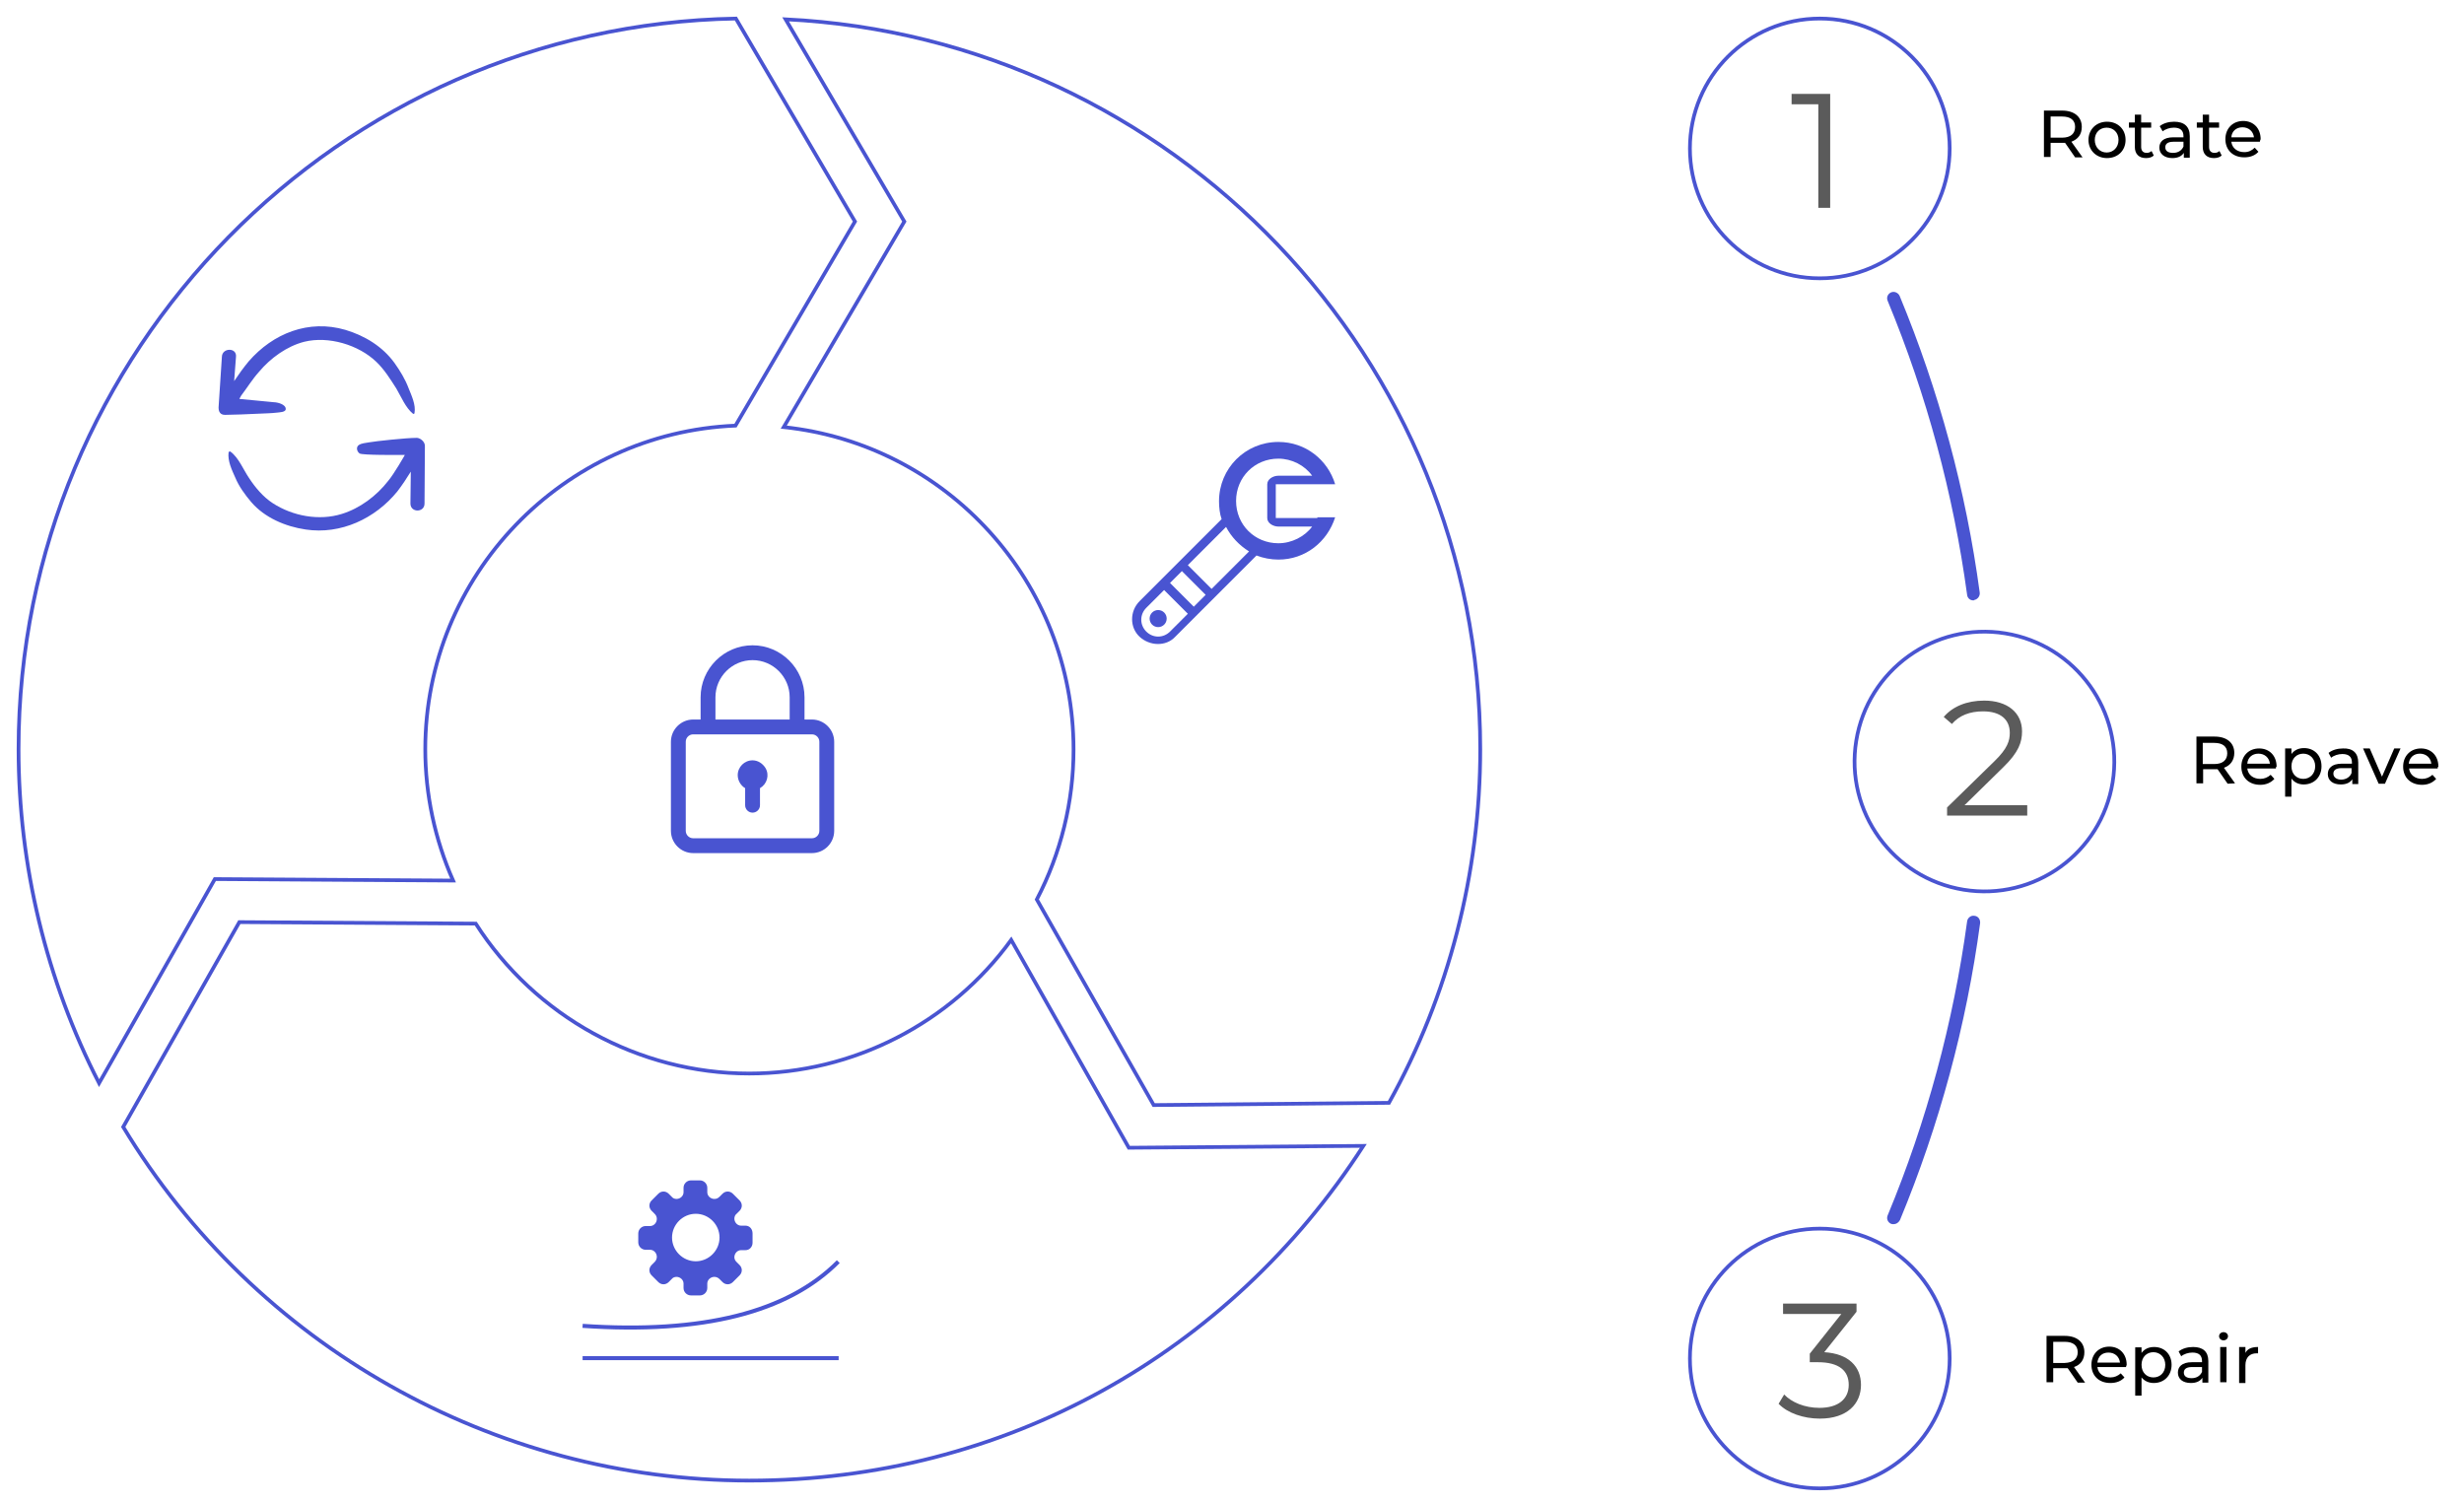 <?xml version="1.0" encoding="utf-8"?>
<!-- Generator: Adobe Illustrator 27.1.1, SVG Export Plug-In . SVG Version: 6.00 Build 0)  -->
<svg version="1.1" id="Layer_1" xmlns="http://www.w3.org/2000/svg" xmlns:xlink="http://www.w3.org/1999/xlink" x="0px" y="0px"
	 viewBox="0 0 664 405" style="enable-background:new 0 0 664 405;" xml:space="preserve">
<style type="text/css">
	.st0{fill:none;stroke:#4954D1;stroke-miterlimit:10;}
	.st1{fill:#5B5B5B;}
	.st2{fill:#4954D1;}
	.st3{fill:none;stroke:#4954D1;stroke-width:1.09;stroke-miterlimit:10;}
</style>
<g>
	<g id="Arrows">
		<g id="_3">
			<path class="st0" d="M272.5,253.3c-16.3,22.4-42.6,36-70.6,36c-29.8,0-57.7-15.4-73.7-40.4l-63.7-0.4l-31.3,55.2
				c35.6,58.9,99.9,95.3,168.7,95.3s129.4-34.3,165.5-90.2l-63.2,0.5L272.5,253.3L272.5,253.3z"/>
		</g>
		<g id="_2">
			<path class="st0" d="M374.3,297.2c16.1-29,24.6-61.9,24.6-95.3c0-105.3-83.1-191.6-187.2-196.7l32,54.5l-32.5,55.4
				c43.9,4.6,78.1,41.8,78.1,86.9c0,14.1-3.4,27.9-9.9,40.4l31.5,55.4L374.3,297.2L374.3,297.2z"/>
		</g>
		<g id="_1">
			<path class="st0" d="M230.4,59.7L198.3,5C91.4,6.9,5,94.6,5,201.9c0,31.4,7.5,62.3,21.7,90l31.2-55l64.2,0.4
				c-4.9-11.1-7.5-23.2-7.5-35.4c0-46.8,37.2-85.3,83.6-87.2L230.4,59.7L230.4,59.7z"/>
		</g>
	</g>
	<g id="Titles">
		<g>
			<g>
				<path d="M600.3,211.2l-2.7-3.9c-0.2,0-0.5,0-0.8,0h-3.1v3.8h-1.8v-12.6h4.9c3.3,0,5.3,1.7,5.3,4.4c0,1.9-1,3.4-2.8,4l3,4.2
					L600.3,211.2L600.3,211.2z M600.2,203c0-1.8-1.2-2.8-3.5-2.8h-3.1v5.7h3.1C599,205.9,600.2,204.8,600.2,203L600.2,203z"/>
				<path d="M613.3,207.1h-7.7c0.2,1.7,1.6,2.8,3.5,2.8c1.1,0,2-0.4,2.8-1.1l1,1.1c-0.9,1-2.2,1.6-3.8,1.6c-3.1,0-5.1-2-5.1-4.9
					s2-4.9,4.8-4.9s4.7,2,4.7,4.9C613.3,206.7,613.3,206.9,613.3,207.1L613.3,207.1z M605.6,205.8h6.1c-0.2-1.6-1.4-2.7-3.1-2.7
					S605.7,204.2,605.6,205.8z"/>
				<path d="M625.6,206.5c0,2.9-2,4.9-4.8,4.9c-1.3,0-2.5-0.5-3.3-1.6v4.9h-1.7v-13h1.7v1.5c0.8-1.1,2-1.6,3.4-1.6
					C623.6,201.6,625.6,203.5,625.6,206.5L625.6,206.5z M623.9,206.5c0-2-1.4-3.4-3.2-3.4s-3.2,1.3-3.2,3.4s1.4,3.4,3.2,3.4
					S623.9,208.5,623.9,206.5z"/>
				<path d="M635.5,205.5v5.8h-1.6V210c-0.6,0.9-1.6,1.4-3.1,1.4c-2.2,0-3.5-1.1-3.5-2.8c0-1.5,1-2.8,3.8-2.8h2.7v-0.3
					c0-1.5-0.8-2.3-2.6-2.3c-1.1,0-2.3,0.4-3,1l-0.7-1.3c1-0.8,2.4-1.2,3.9-1.2C634,201.6,635.5,202.9,635.5,205.5L635.5,205.5z
					 M633.7,208.3V207h-2.7c-1.7,0-2.2,0.7-2.2,1.5c0,0.9,0.8,1.6,2.1,1.6S633.3,209.4,633.7,208.3L633.7,208.3z"/>
				<path d="M646.9,201.7l-4.2,9.5H641l-4.2-9.5h1.8l3.3,7.6l3.3-7.6H646.9z"/>
				<path d="M656.9,207.1h-7.7c0.2,1.7,1.6,2.8,3.5,2.8c1.1,0,2-0.4,2.8-1.1l1,1.1c-0.9,1-2.2,1.6-3.8,1.6c-3.1,0-5.1-2-5.1-4.9
					s2-4.9,4.8-4.9s4.7,2,4.7,4.9C656.9,206.7,656.9,206.9,656.9,207.1L656.9,207.1z M649.1,205.8h6.1c-0.2-1.6-1.4-2.7-3.1-2.7
					S649.3,204.2,649.1,205.8z"/>
			</g>
			<g>
				<path d="M559.9,372.6l-2.7-3.9c-0.2,0-0.5,0-0.8,0h-3.1v3.8h-1.8V360h4.9c3.3,0,5.3,1.7,5.3,4.4c0,2-1,3.4-2.8,4l3,4.2
					L559.9,372.6L559.9,372.6z M559.9,364.4c0-1.8-1.2-2.8-3.5-2.8h-3.1v5.7h3.1C558.7,367.2,559.9,366.2,559.9,364.4L559.9,364.4z"
					/>
				<path d="M572.9,368.4h-7.7c0.2,1.7,1.6,2.8,3.5,2.8c1.1,0,2-0.4,2.8-1.1l1,1.1c-0.9,1-2.2,1.5-3.8,1.5c-3.1,0-5.1-2-5.1-4.9
					s2-4.9,4.8-4.9s4.7,2,4.7,4.9C573,368,573,368.2,572.9,368.4L572.9,368.4z M565.2,367.2h6.1c-0.2-1.6-1.4-2.7-3.1-2.7
					S565.4,365.5,565.2,367.2z"/>
				<path d="M585.2,367.8c0,2.9-2,4.9-4.8,4.9c-1.3,0-2.5-0.5-3.3-1.5v4.9h-1.7v-13h1.7v1.5c0.8-1.1,2-1.6,3.4-1.6
					C583.2,363,585.2,364.9,585.2,367.8L585.2,367.8z M583.5,367.8c0-2-1.4-3.4-3.2-3.4s-3.2,1.3-3.2,3.4s1.4,3.4,3.2,3.4
					S583.5,369.9,583.5,367.8z"/>
				<path d="M595.1,366.8v5.8h-1.6v-1.3c-0.6,0.9-1.6,1.4-3.1,1.4c-2.2,0-3.5-1.1-3.5-2.8c0-1.5,1-2.8,3.8-2.8h2.7v-0.3
					c0-1.5-0.8-2.3-2.6-2.3c-1.1,0-2.3,0.4-3,1l-0.7-1.3c1-0.8,2.4-1.2,3.9-1.2C593.6,363,595.1,364.2,595.1,366.8L595.1,366.8z
					 M593.4,369.7v-1.3h-2.7c-1.7,0-2.2,0.7-2.2,1.5c0,1,0.8,1.5,2.1,1.5S592.9,370.8,593.4,369.7L593.4,369.7z"/>
				<path d="M598,360.1c0-0.6,0.5-1.1,1.2-1.1s1.2,0.5,1.2,1.1c0,0.6-0.5,1.1-1.2,1.1S598,360.7,598,360.1z M598.3,363h1.7v9.5h-1.7
					V363z"/>
				<path d="M608.5,363v1.7c-0.1,0-0.3,0-0.4,0c-1.8,0-3,1.1-3,3.2v4.8h-1.7V363h1.7v1.6C605.6,363.5,606.8,363,608.5,363L608.5,363
					z"/>
			</g>
			<g>
				<path d="M559.2,42.4l-2.7-3.9c-0.2,0-0.5,0-0.8,0h-3.1v3.8h-1.8V29.8h4.9c3.3,0,5.3,1.7,5.3,4.4c0,2-1,3.3-2.8,4l3,4.2H559.2
					L559.2,42.4z M559.2,34.2c0-1.8-1.2-2.8-3.5-2.8h-3.1v5.7h3.1C558,37.1,559.2,36,559.2,34.2L559.2,34.2z"/>
				<path d="M562.8,37.7c0-2.8,2.1-4.9,5-4.9s5,2,5,4.9s-2.1,4.9-5,4.9S562.8,40.5,562.8,37.7z M570.9,37.7c0-2-1.4-3.3-3.2-3.3
					s-3.2,1.3-3.2,3.3s1.4,3.4,3.2,3.4S570.9,39.7,570.9,37.7z"/>
				<path d="M580.4,41.9c-0.5,0.5-1.3,0.7-2.1,0.7c-1.9,0-3-1.1-3-3v-5.2h-1.6v-1.4h1.6v-2.1h1.7v2.1h2.7v1.4H577v5.2
					c0,1,0.5,1.6,1.5,1.6c0.5,0,1-0.2,1.3-0.5L580.4,41.9L580.4,41.9z"/>
				<path d="M590.1,36.7v5.8h-1.6v-1.3c-0.6,0.9-1.6,1.4-3.1,1.4c-2.2,0-3.5-1.2-3.5-2.8c0-1.5,1-2.8,3.8-2.8h2.7v-0.3
					c0-1.5-0.8-2.3-2.6-2.3c-1.1,0-2.3,0.4-3,1L582,34c1-0.8,2.4-1.2,3.9-1.2C588.6,32.8,590.1,34.1,590.1,36.7L590.1,36.7z
					 M588.4,39.5v-1.3h-2.7c-1.7,0-2.2,0.7-2.2,1.5c0,1,0.8,1.5,2.1,1.5S587.9,40.6,588.4,39.5L588.4,39.5z"/>
				<path d="M598.7,41.9c-0.5,0.5-1.3,0.7-2.1,0.7c-1.9,0-3-1.1-3-3v-5.2h-1.6v-1.4h1.6v-2.1h1.7v2.1h2.7v1.4h-2.7v5.2
					c0,1,0.5,1.6,1.5,1.6c0.5,0,1-0.2,1.3-0.5L598.7,41.9L598.7,41.9z"/>
				<path d="M609,38.2h-7.7c0.2,1.7,1.6,2.8,3.5,2.8c1.1,0,2-0.4,2.8-1.2l1,1.1c-0.9,1-2.2,1.5-3.8,1.5c-3.1,0-5.1-2-5.1-4.9
					s2-4.9,4.8-4.9s4.7,2,4.7,4.9C609,37.9,609,38.1,609,38.2L609,38.2z M601.3,37h6.1c-0.2-1.6-1.4-2.7-3.1-2.7
					S601.4,35.4,601.3,37z"/>
			</g>
		</g>
	</g>
	<g id="Circles">
		<g>
			
				<ellipse transform="matrix(0.16 -0.987 0.987 0.16 246.666 700.241)" class="st0" cx="534.8" cy="205.2" rx="35" ry="35"/>
			<circle class="st0" cx="490.4" cy="366.1" r="35"/>
			<circle class="st0" cx="490.4" cy="40" r="35"/>
		</g>
	</g>
	<g id="Numbers">
		<path class="st1" d="M493.2,25.3v30.7h-3.2V28.1h-7.2v-2.8C482.8,25.3,493.2,25.3,493.2,25.3z"/>
		<path class="st1" d="M546.3,217v2.8h-21.6v-2.2l12.8-12.5c3.5-3.4,4.1-5.5,4.1-7.6c0-3.6-2.5-5.8-7.2-5.8c-3.6,0-6.4,1.1-8.4,3.4
			l-2.2-1.9c2.4-2.8,6.2-4.4,10.9-4.4c6.2,0,10.2,3.2,10.2,8.3c0,2.9-0.9,5.6-5,9.6L529.4,217L546.3,217L546.3,217z"/>
		<path class="st1" d="M501.5,373.2c0,5.1-3.7,9.1-11.1,9.1c-4.4,0-8.7-1.5-11.1-4l1.5-2.5c2,2.1,5.5,3.6,9.5,3.6
			c5.1,0,7.9-2.4,7.9-6.2s-2.6-6.1-8.3-6.1h-2.2v-2.3l8.5-10.7h-15.7v-2.8h19.8v2.2l-8.7,10.9C498.2,364.8,501.5,368.3,501.5,373.2
			L501.5,373.2z"/>
	</g>
	<g id="Lines">
		<g>
			<path class="st2" d="M531.8,161.8c-0.9,0-1.6-0.6-1.7-1.5c-3.7-27.2-10.9-53.8-21.4-79.2c-0.4-0.9,0-1.9,0.9-2.3
				c0.9-0.4,1.9,0.1,2.3,0.9c10.6,25.6,17.9,52.5,21.6,80c0.1,0.9-0.5,1.8-1.5,2C531.9,161.8,531.9,161.8,531.8,161.8L531.8,161.8z"
				/>
			<path class="st2" d="M510.3,329.9c-0.2,0-0.5,0-0.7-0.1c-0.9-0.4-1.3-1.4-0.9-2.3c10.5-25.3,17.7-52,21.4-79.2
				c0.1-0.9,1-1.7,2-1.5c1,0.1,1.6,1,1.5,2c-3.7,27.5-11,54.4-21.6,80C511.6,329.5,511,329.9,510.3,329.9L510.3,329.9z"/>
		</g>
	</g>
</g>
<g>
	<path class="st2" d="M112.2,118c-2.7,0-11.1,0.9-12.7,1.2c-1,0.2-2.1,0.2-2.9,0.8c-0.7,0.6-0.4,1.7,0.3,2.2
		c0.7,0.5,10.6,0.4,12.2,0.4c-0.1,0.2-2.9,5.1-4.5,7c-3.1,4-7.6,7.4-12.5,8.9c-6.1,1.9-13.2,0.6-18.6-2.9c-2.6-1.7-4.7-4.2-6.4-6.8
		c-1.5-2.2-2.8-5.5-5-7.1c-0.2-0.1-0.4,0-0.5,0.2c-0.3,2.3,0.9,4.8,1.8,6.8c1,2.4,2.6,4.6,4.3,6.6c3.6,4.2,9.2,6.6,14.7,7.4
		c9.4,1.4,18.7-2.9,24.7-10.3c1.3-1.7,2.5-3.5,3.6-5.3c0,2.9-0.1,5.7-0.1,8.6c0,2.5,3.8,2.5,3.8,0c0-5.1,0.1-10.2,0.1-15.4
		C114.6,118.9,113,117.9,112.2,118L112.2,118z"/>
	<path class="st2" d="M69.8,100.2c3.1-3.7,7.5-6.9,12.2-8.1c6.5-1.6,14.6,0.8,19.4,5.4c2.2,2.1,3.8,4.7,5.4,7.2
		c1.3,2.2,2.5,5.2,4.5,6.8c0.2,0.1,0.4,0,0.4-0.2c0.4-2.2-0.8-4.7-1.6-6.7c-0.9-2.4-2.3-4.7-3.8-6.8c-3.2-4.4-7.9-7.3-13.2-8.9
		c-9.9-2.9-19.5,0.9-26.1,8.5c-1.4,1.7-2.7,3.5-3.9,5.3c0.2-2.2,0.3-4.4,0.5-6.6c0.2-2.5-3.7-2.4-3.8,0c-0.3,4.4-0.9,13.5-0.9,13.7
		c0,0.4,0,2,1.7,2c2,0,6.7-0.2,8.7-0.3c1.8-0.1,3.6-0.1,5.3-0.3c0.7-0.1,2.3-0.1,2.4-0.9c0.1-1.4-2.4-1.9-3.1-1.9
		c-1.9-0.2-8.1-0.8-9.4-0.9c0.2-0.3,0.3-0.6,0.5-0.9C66.6,104.5,68,102.2,69.8,100.2L69.8,100.2z"/>
</g>
<g>
	<line class="st3" x1="157" y1="366" x2="226" y2="366"/>
	<path class="st3" d="M157,357.3c32.3,2.2,55.3-3.6,68.9-17.3"/>
	<path class="st2" d="M200.9,330.3h-1.2c-1,0-1.8-0.9-1.8-1.9c0-0.5,0.2-1,0.6-1.3l0.8-0.8c0.8-0.8,0.8-2,0-2.8l-1.8-1.8
		c-0.4-0.4-0.9-0.6-1.4-0.6s-1,0.2-1.4,0.6l-0.8,0.8c-0.4,0.4-0.8,0.6-1.4,0.6c-1,0-1.9-0.8-1.9-1.8v-1.2c0-1.1-0.9-2-2-2h-2.4
		c-1.1,0-2,0.9-2,2v1.2c0,1-0.9,1.8-1.9,1.8c-0.5,0-1-0.2-1.3-0.6l-0.8-0.8c-0.4-0.4-0.9-0.6-1.4-0.6s-1,0.2-1.4,0.6l-1.8,1.8
		c-0.8,0.8-0.8,2,0,2.8l0.8,0.8c0.4,0.4,0.6,0.8,0.6,1.4c0,1-0.8,1.9-1.8,1.9H174c-1.1,0-2,0.9-2,2v2.4c0,1.1,0.9,2,2,2h1.2
		c1,0,1.8,0.9,1.8,1.9c0,0.5-0.2,1-0.6,1.4l-0.8,0.8c-0.8,0.8-0.8,2,0,2.8l1.8,1.8c0.4,0.4,0.9,0.6,1.4,0.6s1-0.2,1.4-0.6l0.8-0.8
		c0.3-0.4,0.8-0.6,1.3-0.6c1,0,1.9,0.8,1.9,1.8v1.2c0,1.1,0.9,2,2,2h2.4c1.1,0,2-0.9,2-2v-1.2c0-1,0.9-1.8,1.9-1.8
		c0.5,0,1,0.2,1.4,0.6l0.8,0.8c0.4,0.4,0.9,0.6,1.4,0.6s1-0.2,1.4-0.6l1.8-1.8c0.8-0.8,0.8-2,0-2.8l-0.8-0.8
		c-0.4-0.4-0.6-0.8-0.6-1.3c0-1,0.8-1.9,1.8-1.9h1.2c1.1,0,1.9-0.9,1.9-2v-2.5C202.8,331.2,202,330.3,200.9,330.3L200.9,330.3z
		 M193.9,333.5L193.9,333.5c0,3.5-2.9,6.4-6.4,6.4s-6.4-2.9-6.4-6.4l0,0c0-3.5,2.9-6.4,6.4-6.4S193.9,330,193.9,333.5L193.9,333.5z"
		/>
</g>
<g>
	<path class="st2" d="M355,139.6h-11.2v-9.1h16c-2-6.6-8-11.4-15.3-11.4c-8.9,0-16,7.1-16,16c0,1.6,0.2,3.4,0.7,4.8l-22.1,22.1
		c-2.7,2.7-2.7,7.1,0,9.6s7.1,2.7,9.6,0l21.9-21.9c1.8,0.7,3.9,1.1,5.9,1.1c7.3,0,13.2-4.8,15.3-11.4H355L355,139.6L355,139.6z
		 M315.3,170.2c-1.8,1.8-4.6,1.8-6.4,0c-1.8-1.8-1.8-4.6,0-6.4l4.8-4.8l6.4,6.4L315.3,170.2z M321.7,163.5l-6.4-6.4l3.2-3.2l6.4,6.4
		L321.7,163.5z M326.5,158.7l-6.4-6.4l10.3-10.3c1.4,2.7,3.6,5,6.2,6.6L326.5,158.7L326.5,158.7z M344.5,146.4
		c-6.4,0-11.4-5-11.4-11.4s5-11.4,11.4-11.4c3.6,0,7.1,1.8,9.1,4.6h-9.1c-1.4,0-3,0.9-3,2.3v9.1c0,1.4,1.6,2.3,3,2.3h9.1
		C351.6,144.6,348.1,146.4,344.5,146.4L344.5,146.4z"/>
	<circle class="st2" cx="312.1" cy="166.7" r="2.3"/>
</g>
<g id="Lock">
	<path class="st2" d="M218.8,193.9h-2v-6c0-7.7-6.3-14-14-14s-14,6.3-14,14v6h-2c-3.3,0-6,2.7-6,6v24c0,3.3,2.7,6,6,6h32
		c3.3,0,6-2.7,6-6v-24C224.8,196.6,222.1,193.9,218.8,193.9z M192.8,187.9c0-5.5,4.5-10,10-10s10,4.5,10,10v6h-20V187.9z
		 M220.8,223.9c0,1.1-0.9,2-2,2h-32c-1.1,0-2-0.9-2-2v-24c0-1.1,0.9-2,2-2h32c1.1,0,2,0.9,2,2V223.9z"/>
	<path class="st2" d="M202.8,204.9c-2.2,0-4,1.8-4,4c0,1.4,0.8,2.8,2,3.5v4.6c0,1.1,0.9,2,2,2s2-0.9,2-2v-4.6
		c1.9-1.1,2.6-3.5,1.5-5.4C205.5,205.7,204.2,204.9,202.8,204.9z"/>
</g>
</svg>
